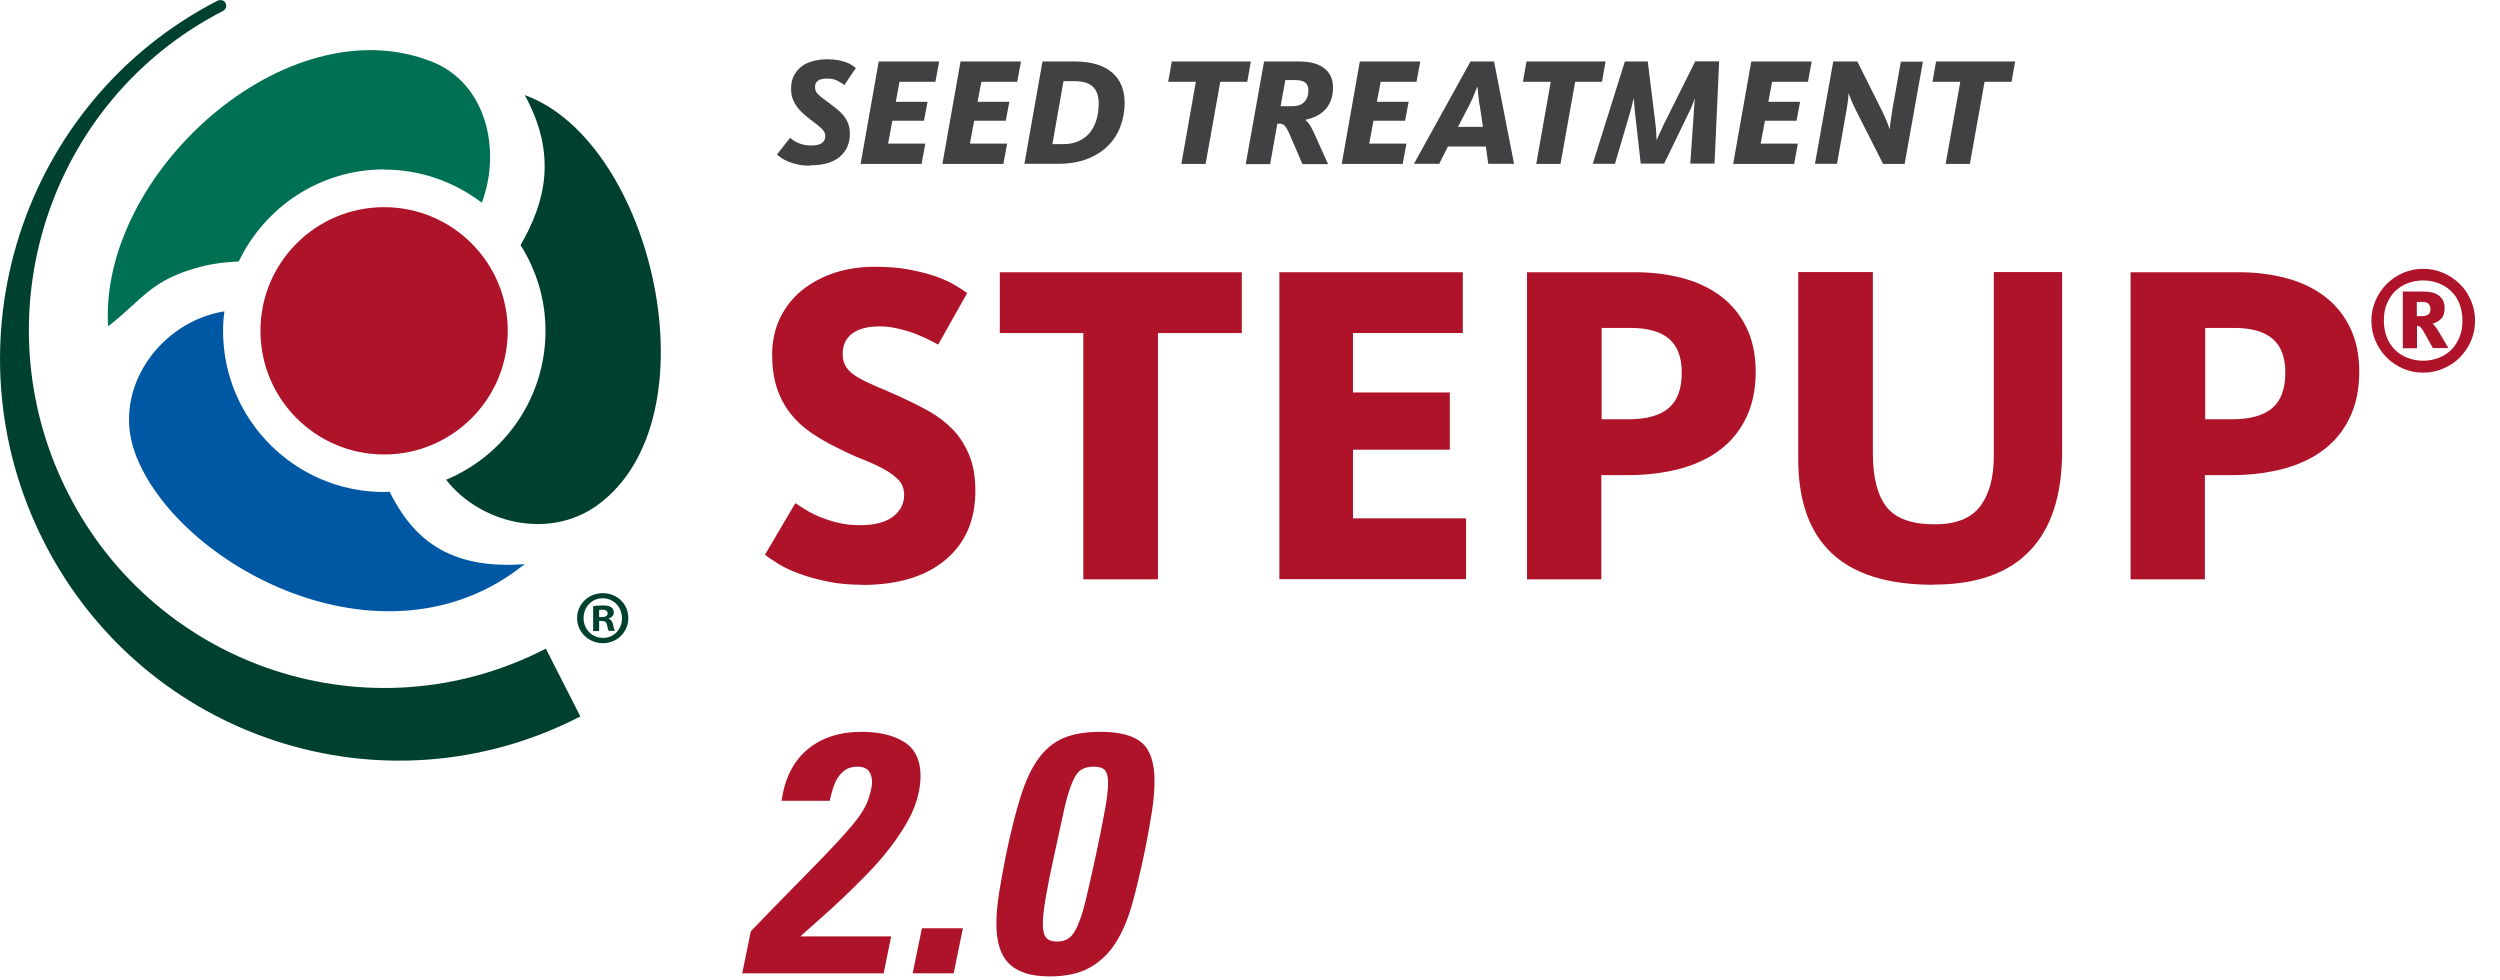 <svg viewBox="0 0 146.38 57.39" xmlns="http://www.w3.org/2000/svg" xmlns:xlink="http://www.w3.org/1999/xlink"><clipPath id="a"><path d="m0 0h38.68v44.53h-38.68z"/></clipPath><clipPath id="b"><path d="m0 0h39.48v44.63h-39.48z"/></clipPath><g fill="#414042"><path d="m47.42 9.7c-.27 0-.51-.02-.72-.07s-.39-.1-.55-.17-.29-.14-.4-.21c-.11-.08-.19-.14-.26-.2l.77-.98s.1.08.17.13.16.11.26.15.21.09.35.12c.13.03.28.05.44.05.31 0 .52-.05.65-.15s.19-.23.19-.4c0-.08-.02-.16-.05-.23s-.09-.14-.16-.21-.17-.15-.28-.24-.25-.19-.42-.32c-.14-.11-.27-.22-.4-.34s-.24-.24-.35-.38c-.1-.14-.18-.29-.25-.47-.06-.17-.09-.38-.09-.6 0-.28.05-.53.16-.74s.25-.39.44-.54.41-.25.67-.32.54-.11.84-.11c.25 0 .46.02.64.05.18.04.34.08.48.13s.25.11.34.17.16.11.22.16l-.67 1c-.1-.08-.24-.16-.4-.25-.17-.09-.38-.13-.63-.13-.46 0-.69.17-.69.5 0 .09.02.17.05.24s.08.14.15.2c.07.07.15.14.25.21.1.08.22.16.36.27s.29.22.43.33.28.24.4.38.22.3.29.48c.08.18.11.39.11.63 0 .56-.2 1.01-.59 1.34s-.97.5-1.72.5z"/><path d="m51.47 3.6h3.52l-.22 1.19h-2.1l-.22 1.17h1.86l-.21 1.11h-1.85l-.25 1.34h2.18l-.22 1.19h-3.57l1.06-5.99z"/><path d="m56.26 3.6h3.52l-.22 1.19h-2.1l-.22 1.17h1.86l-.21 1.11h-1.85l-.25 1.34h2.18l-.22 1.19h-3.57l1.06-5.99z"/><path d="m61.05 3.6h1.9c.49 0 .91.06 1.27.17s.67.28.91.49.42.46.54.76.18.63.18.99c0 .48-.08.94-.24 1.37-.16.44-.4.82-.72 1.14-.32.33-.73.59-1.21.78s-1.05.29-1.7.29h-2l1.06-5.99zm1.2 4.84c.35 0 .65-.06.91-.18s.48-.28.65-.49.3-.46.39-.76c.09-.29.13-.62.13-.97 0-.43-.12-.76-.35-.97-.23-.22-.6-.32-1.1-.32h-.61l-.65 3.69h.62z"/><path d="m70.03 4.79h-1.63l.21-1.19h4.63l-.21 1.19h-1.58l-.86 4.81h-1.42l.85-4.81z"/><path d="m74.02 3.6h2.03c.65 0 1.15.13 1.49.4.34.26.51.64.51 1.12 0 .29-.04.54-.13.76-.08.22-.2.4-.34.55s-.31.27-.51.37-.41.17-.63.21v.02c.1.08.2.2.29.35s.2.37.32.65l.71 1.58h-1.5l-.74-1.72c-.11-.26-.21-.43-.29-.52s-.18-.13-.32-.13h-.12l-.42 2.37h-1.43l1.07-5.99zm1.61 2.62c.34 0 .58-.08.74-.25s.24-.39.24-.66c0-.22-.06-.37-.18-.47s-.32-.15-.58-.15h-.59l-.28 1.53h.66z"/><path d="m79.64 3.6h3.52l-.22 1.19h-2.1l-.22 1.17h1.86l-.21 1.11h-1.85l-.25 1.34h2.18l-.22 1.19h-3.57l1.06-5.99z"/><path d="m84.26 9.59h-1.47l3.31-5.99h1.38l1.17 5.99h-1.51l-.14-1.01h-2.22l-.51 1.01zm2.37-3.44c-.02-.13-.04-.26-.05-.39-.02-.13-.03-.24-.04-.34s-.02-.21-.03-.33h-.02c-.05.12-.09.23-.13.33s-.09.21-.14.34c-.06.13-.12.26-.19.39l-.66 1.28h1.46l-.19-1.28z"/><path d="m90.8 4.79h-1.63l.21-1.19h4.63l-.21 1.19h-1.57l-.86 4.81h-1.42z"/><path d="m95.13 3.6h1.35l.45 3.65c.01.1.02.2.03.31s.01.2.02.28c0 .09 0 .16.01.22s0 .1 0 .12h.02s.03-.06.06-.13.06-.14.1-.23.08-.18.13-.28c.04-.1.09-.2.14-.3l1.82-3.65h1.4l-.27 5.99h-1.42l.2-2.89c0-.11.01-.21.02-.31s.02-.19.02-.28.01-.15.02-.21.01-.09.02-.1h-.02s-.02.04-.04.1c-.02.05-.05.12-.08.2s-.07.17-.11.27-.09.2-.14.29l-1.42 2.93h-1.37l-.33-2.91c-.01-.1-.02-.19-.03-.29 0-.1-.02-.19-.02-.27s-.01-.16-.02-.22c0-.06 0-.1 0-.11h-.02s0 .05-.03.11l-.05.22c-.02.08-.04.18-.07.28s-.06.2-.09.31l-.85 2.89h-1.3l1.88-5.99z"/><path d="m102.56 3.6h3.52l-.22 1.19h-2.1l-.22 1.17h1.86l-.21 1.11h-1.85l-.25 1.34h2.18l-.22 1.19h-3.57l1.06-5.99z"/><path d="m107.36 3.6h1.39l1.44 2.88c.14.28.24.51.32.72s.12.32.13.35h.02s0-.06 0-.12.01-.14.03-.23c.01-.09.03-.2.04-.31.02-.11.04-.23.05-.35l.52-2.93h1.29l-1.07 5.99h-1.26l-1.57-3.1c-.13-.26-.23-.48-.31-.67-.07-.19-.11-.3-.13-.35h-.02s0 .06 0 .12-.01.13-.02.22-.02.18-.04.29-.04.22-.05.32l-.56 3.16h-1.29l1.07-5.99z"/><path d="m114.78 4.79h-1.63l.21-1.19h4.63l-.21 1.19h-1.58l-.86 4.81h-1.42z"/></g><g fill="#ae132a"><path d="m50.48 34.24c-.74 0-1.41-.06-2.02-.19s-1.16-.27-1.63-.45c-.48-.17-.89-.36-1.23-.57s-.61-.39-.81-.55l1.78-3.02c.11.07.27.18.49.32s.49.29.81.43.7.27 1.12.38.88.16 1.36.16c.86 0 1.51-.17 1.94-.5s.65-.76.65-1.28c0-.34-.11-.63-.32-.86-.22-.23-.51-.45-.88-.65s-.79-.39-1.27-.58-.98-.42-1.5-.69c-.56-.27-1.07-.57-1.53-.89s-.86-.7-1.19-1.13-.59-.93-.77-1.48c-.18-.56-.27-1.21-.27-1.94s.15-1.48.46-2.12.73-1.18 1.27-1.62 1.17-.78 1.9-1.03c.73-.24 1.52-.36 2.36-.36.76 0 1.43.05 2.01.16s1.1.24 1.54.39.81.32 1.12.5.56.34.76.49l-1.7 3.02c-.16-.09-.36-.2-.61-.32s-.51-.24-.81-.35-.62-.2-.97-.28-.7-.12-1.04-.12c-.68 0-1.22.14-1.59.41s-.57.67-.57 1.21c0 .32.08.59.24.81s.39.41.69.58.65.34 1.05.51c.41.17.85.36 1.34.58.59.27 1.16.55 1.7.85s1.01.66 1.42 1.08.73.93.97 1.51.36 1.28.36 2.09c0 1.71-.58 3.06-1.75 4.04s-2.8 1.47-4.89 1.47z"/><path d="m63.43 19.5h-4.89v-3.56h14.17v3.56h-4.91v14.42h-4.37z"/><path d="m74.9 15.94h10.75v3.56h-6.43v3.48h5.67v3.35h-5.67v4.02h6.62v3.56h-10.93v-17.97z"/><path d="m89.42 15.94h6.34c.99 0 1.92.12 2.78.35s1.61.59 2.24 1.07 1.12 1.08 1.48 1.82.54 1.6.54 2.59-.18 1.89-.54 2.65-.86 1.39-1.51 1.89-1.44.88-2.36 1.13c-.93.25-1.96.38-3.09.38h-1.54v6.1h-4.35v-17.98zm5.91 8.61c1.08 0 1.87-.22 2.38-.66s.76-1.13.76-2.07c0-.88-.24-1.54-.73-1.97s-1.25-.65-2.29-.65h-1.67v5.35h1.57z"/><path d="m113.2 34.24c-2.66 0-4.65-.62-5.95-1.85-1.31-1.23-1.96-3.07-1.96-5.52v-10.94h4.37v10.61c0 1.42.27 2.47.81 3.15s1.48 1.01 2.81 1.01c1.24 0 2.13-.35 2.66-1.05s.8-1.67.8-2.92v-10.8h4v10.5c0 2.56-.63 4.5-1.89 5.82s-3.14 1.98-5.64 1.98z"/><path d="m124.76 15.94h6.34c.99 0 1.92.12 2.78.35s1.61.59 2.24 1.07 1.12 1.08 1.48 1.82.54 1.6.54 2.59-.18 1.89-.54 2.65-.86 1.39-1.51 1.89-1.44.88-2.36 1.13c-.93.25-1.96.38-3.09.38h-1.54v6.1h-4.35v-17.98zm5.91 8.61c1.08 0 1.87-.22 2.38-.66s.76-1.13.76-2.07c0-.88-.24-1.54-.73-1.97s-1.25-.65-2.29-.65h-1.67v5.35h1.57z"/><path d="m43.46 56.99.5-2.46c.93-.97 1.75-1.81 2.45-2.52s1.3-1.32 1.8-1.84.91-.96 1.24-1.33.6-.69.81-.98.37-.55.48-.8.19-.52.26-.81c.04-.16.06-.31.06-.46 0-.25-.06-.47-.19-.64s-.34-.26-.65-.26-.53.06-.72.19-.34.29-.46.48-.21.41-.28.64-.13.46-.18.69h-2.82c.19-1.31.69-2.31 1.51-3s1.88-1.04 3.17-1.04c1.04 0 1.88.2 2.51.6s.95 1.07.95 2c0 .31-.04.64-.12 1-.11.52-.31 1.05-.61 1.59s-.65 1.07-1.06 1.6-.85 1.04-1.34 1.54-.97.97-1.44 1.42-.93.86-1.36 1.24-.8.71-1.11.99h5.32l-.44 2.16z"/><path d="m56.38 54.35-.54 2.64h-2.4l.54-2.64z"/><path d="m64.44 42.85c1.13 0 1.94.22 2.43.65s.73 1.18.73 2.23c0 .53-.05 1.15-.16 1.84s-.25 1.49-.44 2.4c-.23 1.09-.46 2.08-.71 2.97s-.57 1.64-.97 2.27-.91 1.11-1.52 1.45-1.39.51-2.32.51c-.6 0-1.1-.07-1.5-.21s-.72-.34-.96-.6-.41-.58-.52-.97-.16-.82-.16-1.3c0-.56.06-1.19.17-1.88s.25-1.44.41-2.24c.28-1.33.56-2.45.85-3.36s.63-1.64 1.04-2.2.9-.96 1.47-1.2 1.29-.36 2.16-.36zm-.42 2.04c-.31 0-.55.07-.74.2s-.36.38-.51.75-.31.88-.46 1.55-.34 1.54-.57 2.62c-.23 1.04-.4 1.89-.51 2.54s-.17 1.17-.17 1.56.07.65.2.8.35.22.64.22.51-.07.7-.21.36-.4.52-.77.32-.89.48-1.56.35-1.53.58-2.58c.23-1.08.4-1.95.52-2.61s.18-1.18.18-1.55-.07-.64-.2-.77-.35-.19-.66-.19z"/><path d="m141.88 21.82c-.42 0-.81-.08-1.18-.24s-.69-.38-.96-.65-.49-.6-.65-.97-.24-.76-.24-1.18.08-.81.24-1.18.38-.69.65-.97c.27-.27.6-.49.96-.65.37-.16.76-.24 1.18-.24s.81.08 1.18.24.69.38.97.65.49.6.65.97.24.76.24 1.18-.08.81-.24 1.18-.38.69-.65.97c-.27.27-.6.49-.97.65s-.76.24-1.18.24zm0-.7c.33 0 .64-.06.92-.17s.53-.27.73-.47.36-.45.48-.74.17-.61.17-.97-.06-.68-.17-.97-.27-.54-.48-.74c-.2-.2-.45-.36-.73-.47s-.59-.17-.92-.17-.64.06-.92.17-.53.27-.73.47-.36.45-.48.74-.17.61-.17.97.06.68.17.97.27.53.48.74.45.36.73.47.59.17.92.17zm-1.2-4.05h1.22c.41 0 .72.09.93.26s.31.41.31.72c0 .27-.07.48-.21.62s-.31.23-.5.28c.04.03.1.09.16.17s.14.19.23.34l.54.92h-.91l-.56-1c-.08-.12-.14-.21-.18-.24-.05-.04-.11-.06-.19-.06v1.31h-.83v-3.31zm1.13 1.44c.15 0 .27-.03.36-.09s.14-.17.14-.32c0-.13-.04-.23-.11-.31s-.19-.11-.37-.11h-.32v.83h.29z"/></g><g clip-path="url(#a)"><g clip-path="url(#b)"><g fill-rule="evenodd"><path d="m30.72 5.56c1.92 3.49 1.22 6.27-.24 8.79.92 1.46 1.46 3.17 1.46 5.02 0 3.93-2.4 7.3-5.82 8.72 1.98 2.54 6.01 3.56 8.87 1.48 6.98-5.07 3.26-21.28-4.26-24" fill="#00402f"/><path d="m29.73 19.37c0 4-3.24 7.24-7.24 7.24s-7.24-3.24-7.24-7.24 3.24-7.24 7.24-7.24 7.24 3.24 7.24 7.24" fill="#ae132a"/><path d="m22.5 9.93c2.15 0 4.12.73 5.71 1.94 1.15-3.05.29-6.97-2.9-8.25-8.55-3.41-19.53 6.58-18.98 15.49 2.1-1.64 2.49-2.72 5.42-3.49.72-.19 1.47-.28 2.23-.31 1.52-3.18 4.75-5.39 8.51-5.39" fill="#007054"/><path d="m22.81 28.79c-.1 0-.21.02-.31.02-5.21 0-9.44-4.23-9.44-9.44 0-.39.03-.77.08-1.14-3.7.58-6.58 4.46-5.26 8.22 2.33 6.58 14.58 13.24 22.84 6.58-4.57.35-6.6-1.62-7.91-4.24" fill="#0058a4"/></g><g fill="#00402f"><path d="m33.98 41.95c-11.48 5.92-25.54 1.34-31.41-10.23-5.88-11.58-1.32-25.76 10.15-31.67.48-.22.74.41.3.61-10.22 5.27-14.28 17.9-9.04 28.21 5.23 10.3 17.76 14.38 27.98 9.11z"/><path d="m35.08 36.13h.16c.19 0 .34-.06.34-.21 0-.13-.1-.22-.31-.22-.09 0-.15 0-.19.02v.42zm-.01.82h-.34v-1.46c.13-.02.32-.04.56-.04.28 0 .4.04.5.11.09.06.15.17.15.31 0 .18-.13.29-.3.34v.02c.14.04.21.16.26.35.04.22.08.3.11.36h-.36c-.05-.05-.07-.18-.11-.36-.03-.15-.12-.22-.3-.22h-.16v.58zm-.9-.76c0 .65.49 1.16 1.14 1.16.63.01 1.11-.51 1.11-1.15s-.48-1.17-1.13-1.17-1.12.52-1.12 1.16m2.62 0c0 .82-.66 1.47-1.49 1.47s-1.51-.65-1.51-1.47.67-1.46 1.51-1.46 1.49.64 1.49 1.46"/></g></g></g></svg>
